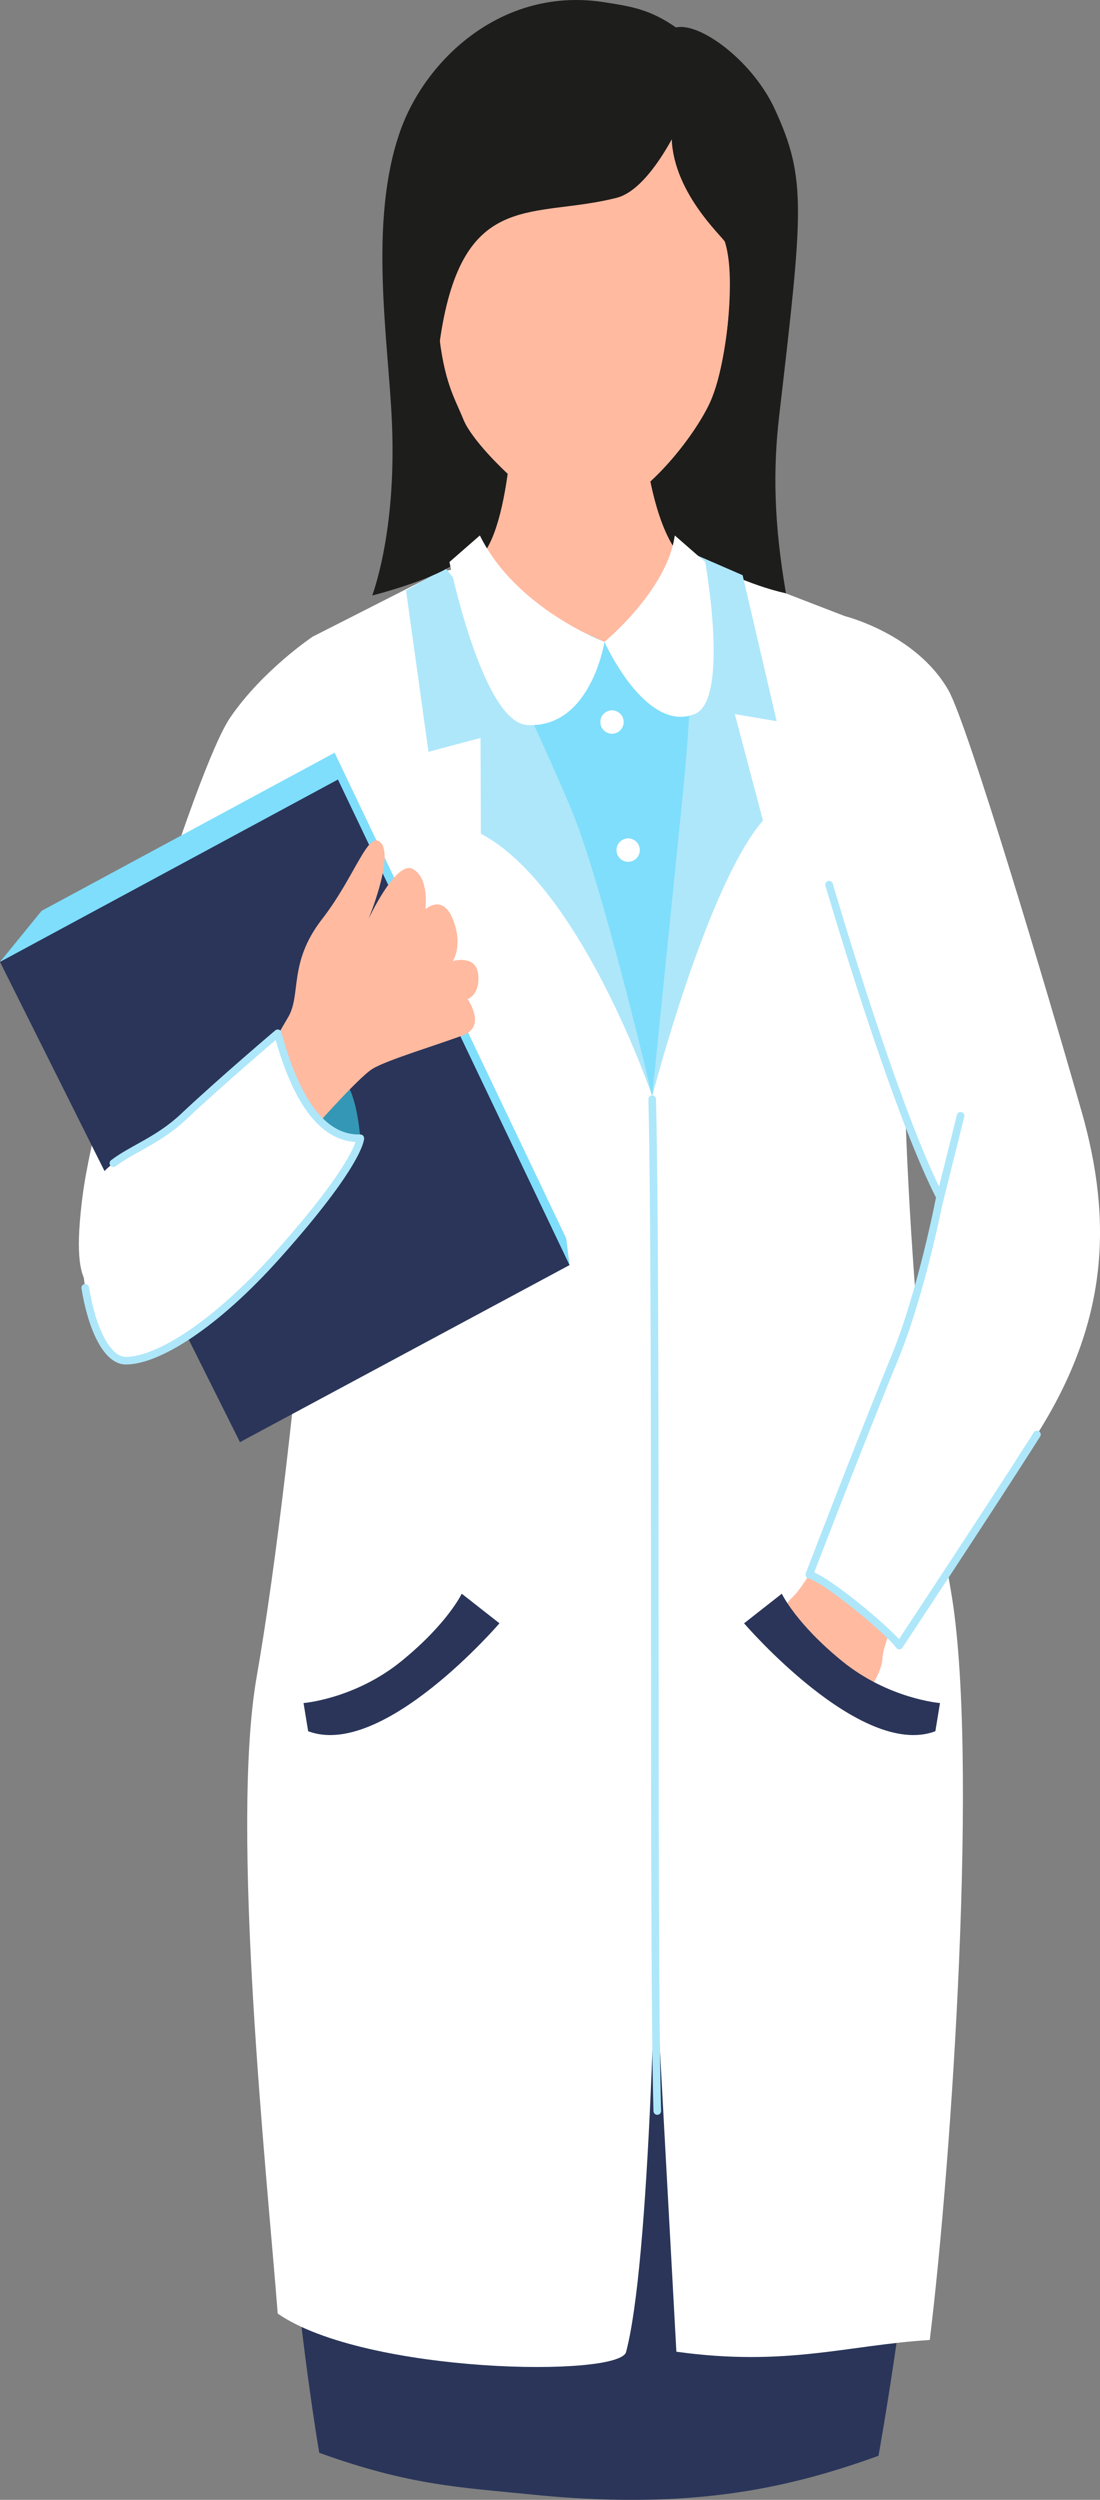 <svg width="266" height="604" viewBox="0 0 266 604" fill="none" xmlns="http://www.w3.org/2000/svg">
<rect x="0" y="0" width="266" height="604" fill="#808080" stroke="none"/>
<g clip-path="url(#clip0_30_379)">
<path d="M187.338 84.951C186.053 106.428 175.811 140.018 171.154 144.16C171.154 144.16 164.913 148.67 142.218 146.199C118.614 143.63 114.097 134.167 114.097 134.167C114.097 134.167 88.262 95.834 96.35 62.482C104.442 29.13 109.327 17.31 126.951 11.9C144.576 6.491 165.306 18.738 165.306 18.738C165.306 18.738 188.496 65.627 187.342 84.955L187.338 84.951Z" fill="#1D1D1B"/>
<path d="M89.133 182.294L88.296 149.963L109.529 138.5C109.529 138.5 114.545 136.363 116.21 134.6C124.382 125.959 124.445 90.615 124.445 90.615L154.573 89.771C154.573 89.771 154.675 122.928 164.524 134.383C166.882 137.122 178.456 144.736 178.722 143.634L190.186 159.061L187.266 183.332C154.586 181.34 121.872 181.365 89.137 182.29L89.133 182.294Z" fill="#FFBAA0"/>
<path d="M102.549 154.784L108.68 138.14L146.169 155.085L169.181 138.14L176.288 168.164L192.476 377.425L109.445 381.147L102.549 154.784Z" fill="#7FDEFB"/>
<path d="M64.025 267.423C66.704 243.614 78.802 209.401 78.802 209.401L75.62 153.817C75.62 153.817 63.514 161.902 55.667 173.37C47.351 185.524 23.312 263.247 19.991 288.798C16.67 314.35 22.78 313.065 31.51 311.602C33.817 311.217 41.989 319.195 52.755 318.254C56.313 301.271 59.322 284.139 64.029 267.423H64.025Z" fill="white"/>
<path d="M87.734 342.025C128.261 349.007 169.363 352.183 210.794 351.581C213.08 361.561 215.907 372.363 219.359 384.288C238.593 450.704 212.433 593.355 212.433 593.355C192.582 600.507 171.336 605.59 138.723 603.546C135.453 603.343 132.068 603.072 128.544 602.707C111.139 600.96 99.042 600.507 77.2 592.63C77.2 592.63 58.405 484.141 72.235 405.104C76.52 380.609 83.044 361.128 87.734 342.029V342.025Z" fill="#2A3559"/>
<path d="M163.561 568.21C163.561 568.21 159.031 485.345 157.54 457.721C151.227 340.622 157.345 295.077 157.269 273.434C157.214 258.333 163.362 230.632 163.362 230.632L172.705 136.685L204.261 148.848C206.661 156.136 220.888 223.603 218.924 237.017C217.55 246.458 219.431 324.147 229.931 384.284C236.759 423.398 230.18 521.703 224.835 565.374C205.072 566.574 190.186 571.894 163.565 568.206L163.561 568.21Z" fill="white"/>
<path d="M67.156 558.994C64.612 525.989 55.599 442.081 62.073 405.104C71.812 349.431 81.269 235.275 77.956 223.879C73.655 209.126 70.249 198.094 70.249 198.094C70.249 198.094 73.241 161.109 75.62 153.821L106.132 138.33L115.462 136.198L159.374 269.89L159.543 278.204C159.543 278.204 162.543 525.896 151.413 568.215C150.175 574.48 88.3 573.59 67.16 558.998L67.156 558.994Z" fill="white"/>
<path d="M120.782 392.208C120.782 392.208 92.551 425.098 74.517 418.289L73.401 411.481C73.401 411.481 85.854 410.48 97.09 401.335C108.325 392.187 111.651 385.056 111.651 385.056L120.778 392.212L120.782 392.208Z" fill="#2A3559"/>
<path d="M107.696 137.249L98.188 142.659L103.614 181.645L116.206 178.296L116.278 201.431C140.519 214.238 157.721 264.862 157.721 264.862C157.721 264.862 145.556 213 137.954 195.089C117.862 147.733 107.7 137.253 107.7 137.253L107.696 137.249Z" fill="#AEE7FA"/>
<path d="M136.915 299.185L137.722 305.663L0 232.409L10.061 220.072L80.918 181.866L136.915 299.185Z" fill="#7FDEFB"/>
<path d="M137.722 305.663L58.029 348.439L0 232.409L81.721 188.344L137.722 305.663Z" fill="#2A3559"/>
<path d="M73.177 270.577C78.971 277.843 87.126 275.024 87.126 275.024C87.126 275.024 85.845 255.679 78.797 261.025C71.749 266.371 73.177 270.573 73.177 270.573V270.577Z" fill="#3397B5"/>
<path d="M69.691 245.746C72.898 240.294 69.691 232.629 77.859 222.103C86.027 211.576 89.091 200.167 92.154 203.703C95.218 207.235 89.091 222.103 89.091 222.103C89.091 222.103 95.729 207.777 99.811 209.948C103.897 212.119 102.874 219.711 102.874 219.711C102.874 219.711 106.96 215.815 109.513 222.103C112.065 228.39 109.513 232.188 109.513 232.188C109.513 232.188 115.128 230.56 115.64 235.444C116.151 240.324 113.087 241.409 113.087 241.409C113.087 241.409 117.68 247.917 112.065 250.087C106.449 252.258 93.684 256.052 90.109 258.223C86.534 260.394 74.47 274.206 74.47 274.206L64.088 255.505C64.088 255.505 66.843 250.575 69.687 245.746H69.691Z" fill="#FFBAA0"/>
<path d="M67.156 249.659C71.973 267.444 78.802 275.257 87.126 275.024C87.126 275.024 87.126 280.849 67.156 303.221C51.91 320.302 38.047 328.76 30.407 328.76C22.767 328.76 17.857 306.858 20.582 292.627C23.312 278.39 33.981 279.59 44.389 269.81C53.778 260.983 67.156 249.659 67.156 249.659Z" fill="white"/>
<path d="M27.424 281.048C32.059 277.517 38.27 275.563 44.393 269.81C53.782 260.983 67.16 249.659 67.16 249.659C71.977 267.444 78.806 275.257 87.13 275.024C87.13 275.024 87.13 280.849 67.16 303.221C51.915 320.302 38.051 328.76 30.411 328.76C25.771 328.76 22.137 320.683 20.612 311.149" stroke="#AEE7FA" stroke-width="1.84" stroke-linecap="round" stroke-linejoin="round"/>
<path d="M150.813 174.451C150.813 176.011 149.549 177.279 147.994 177.279C146.439 177.279 145.176 176.011 145.176 174.451C145.176 172.891 146.439 171.623 147.994 171.623C149.549 171.623 150.813 172.891 150.813 174.451Z" fill="white"/>
<path d="M154.717 205.395C154.717 206.955 153.458 208.222 151.899 208.222C150.339 208.222 149.08 206.955 149.08 205.395C149.08 203.835 150.344 202.567 151.899 202.567C153.454 202.567 154.717 203.835 154.717 205.395Z" fill="white"/>
<path d="M106.018 79.431C106.673 85.939 107.641 90.055 108.718 93.243C109.787 96.431 110.983 98.691 112.103 101.455C114.33 106.979 126.719 119.566 135.457 123.802C137.194 124.641 141.453 125.014 144.749 124.111C155.917 121.037 167.922 105.445 171.678 97.271C174.471 91.204 176.183 80.101 176.698 69.672C177.214 59.243 178.012 45.413 177.56 37.346C176.339 15.707 160.628 10.934 144.183 13.206C125.295 15.826 105.401 27.769 105.35 34.17C105.236 48.657 104.45 63.927 106.018 79.431Z" fill="#FFBAA0"/>
<path d="M90.046 143.876C90.046 143.876 101.923 140.857 108.203 137.279C110.531 135.935 112.952 134.748 115.445 133.705C109.386 122.72 102.891 102.6 106.774 79.715C112.538 45.748 129.178 52.862 149.084 47.804C158.114 45.507 165.712 26.938 166.371 25.886C172.151 16.665 163.21 6.66 163.443 6.622C157.113 2.209 152.537 1.552 146.283 0.56C121.551 -3.392 102.916 14.329 96.79 31.631C89.006 53.655 93.942 82.246 94.782 102.223C95.927 129.376 89.838 144.037 90.046 143.88V143.876Z" fill="#1D1D1B"/>
<path d="M161.668 27.497C161.926 28.71 162.483 30.227 162.429 32.055C161.993 45.994 174.974 57.398 175.295 58.446C179.876 72.839 170.326 113.813 164.871 133.654C173.043 137.025 180.919 141.315 190.063 143.358C187.118 126.32 186.915 113.419 188.424 100.446C194.175 50.899 195.13 43.234 187.384 26.425C182.263 15.258 170.444 6.224 164.372 6.52C164.051 6.533 163.743 6.571 163.447 6.622C163.214 6.66 162.969 6.698 162.754 6.762C157.324 8.606 160.295 21.13 161.672 27.493L161.668 27.497Z" fill="#1D1D1B"/>
<path d="M164.753 132.535L179.58 138.975L187.815 174.256L177.691 172.534L184.503 198.26C170.901 213.899 157.717 264.862 157.717 264.862C157.717 264.862 162.082 221.73 164.934 193.745C170.199 142.133 164.748 132.535 164.748 132.535H164.753Z" fill="#AEE7FA"/>
<path d="M157.717 265.596C158.879 315.418 157.814 469.413 158.942 510.044" stroke="#AEE7FA" stroke-width="1.84" stroke-linecap="round" stroke-linejoin="round"/>
<path d="M146.169 155.085C146.169 155.085 161.338 142.633 163.172 129.372L170.533 135.795C170.533 135.795 176.516 169.117 167.994 172.522C156.103 177.274 146.173 155.085 146.173 155.085H146.169Z" fill="white"/>
<path d="M146.169 155.085C146.169 155.085 124.767 147.098 116.041 129.372L108.68 135.795C108.68 135.795 116.654 174.616 127.522 175.18C142.898 175.977 146.169 155.089 146.169 155.089V155.085Z" fill="white"/>
<path d="M201.396 404.706C204.27 406.19 207.215 407.339 210.198 408.284C211.825 405.808 213.329 402.93 213.388 400.615C213.523 395.447 225.537 370.76 225.537 370.76L206.298 362.722C203.733 366.203 195.354 382.542 191.61 385.933C189.015 388.286 187.832 392.776 187.351 395.307C192.007 398.537 196.516 402.188 201.392 404.706H201.396Z" fill="#FFBAA0"/>
<path d="M261.529 268.487C253.112 238.984 234.004 174.934 229.339 166.769C221.539 153.113 204.261 148.853 204.261 148.853L200.492 213.747C200.492 213.747 216.185 267.681 227.307 289.214C227.307 289.214 222.908 312.251 216.253 328.357C208.749 346.51 195.7 380.452 195.7 380.452C200.04 381.652 215.23 394.349 217.457 397.601C217.457 397.601 239.574 364.215 250.75 346.595C267.901 319.56 269.173 295.268 261.534 268.483L261.529 268.487Z" fill="white"/>
<path d="M200.492 213.742C200.492 213.742 216.185 267.677 227.307 289.21C227.307 289.21 222.908 312.247 216.253 328.353C208.749 346.506 195.7 380.448 195.7 380.448C200.04 381.647 215.23 394.345 217.457 397.596C217.457 397.596 239.574 364.21 250.75 346.591" stroke="#AEE7FA" stroke-width="1.84" stroke-linecap="round" stroke-linejoin="round"/>
<path d="M232.289 269.593L226.944 291.024" stroke="#AEE7FA" stroke-width="1.84" stroke-linecap="round" stroke-linejoin="round"/>
<path d="M179.926 392.208C179.926 392.208 208.157 425.098 226.191 418.289L227.307 411.481C227.307 411.481 214.854 410.48 203.619 401.336C192.383 392.187 189.058 385.056 189.058 385.056L179.931 392.212L179.926 392.208Z" fill="#2A3559"/>
</g>
<defs>
<clipPath id="clip0_30_379">
<rect width="266" height="604" fill="white"/>
</clipPath>
</defs>
</svg>
